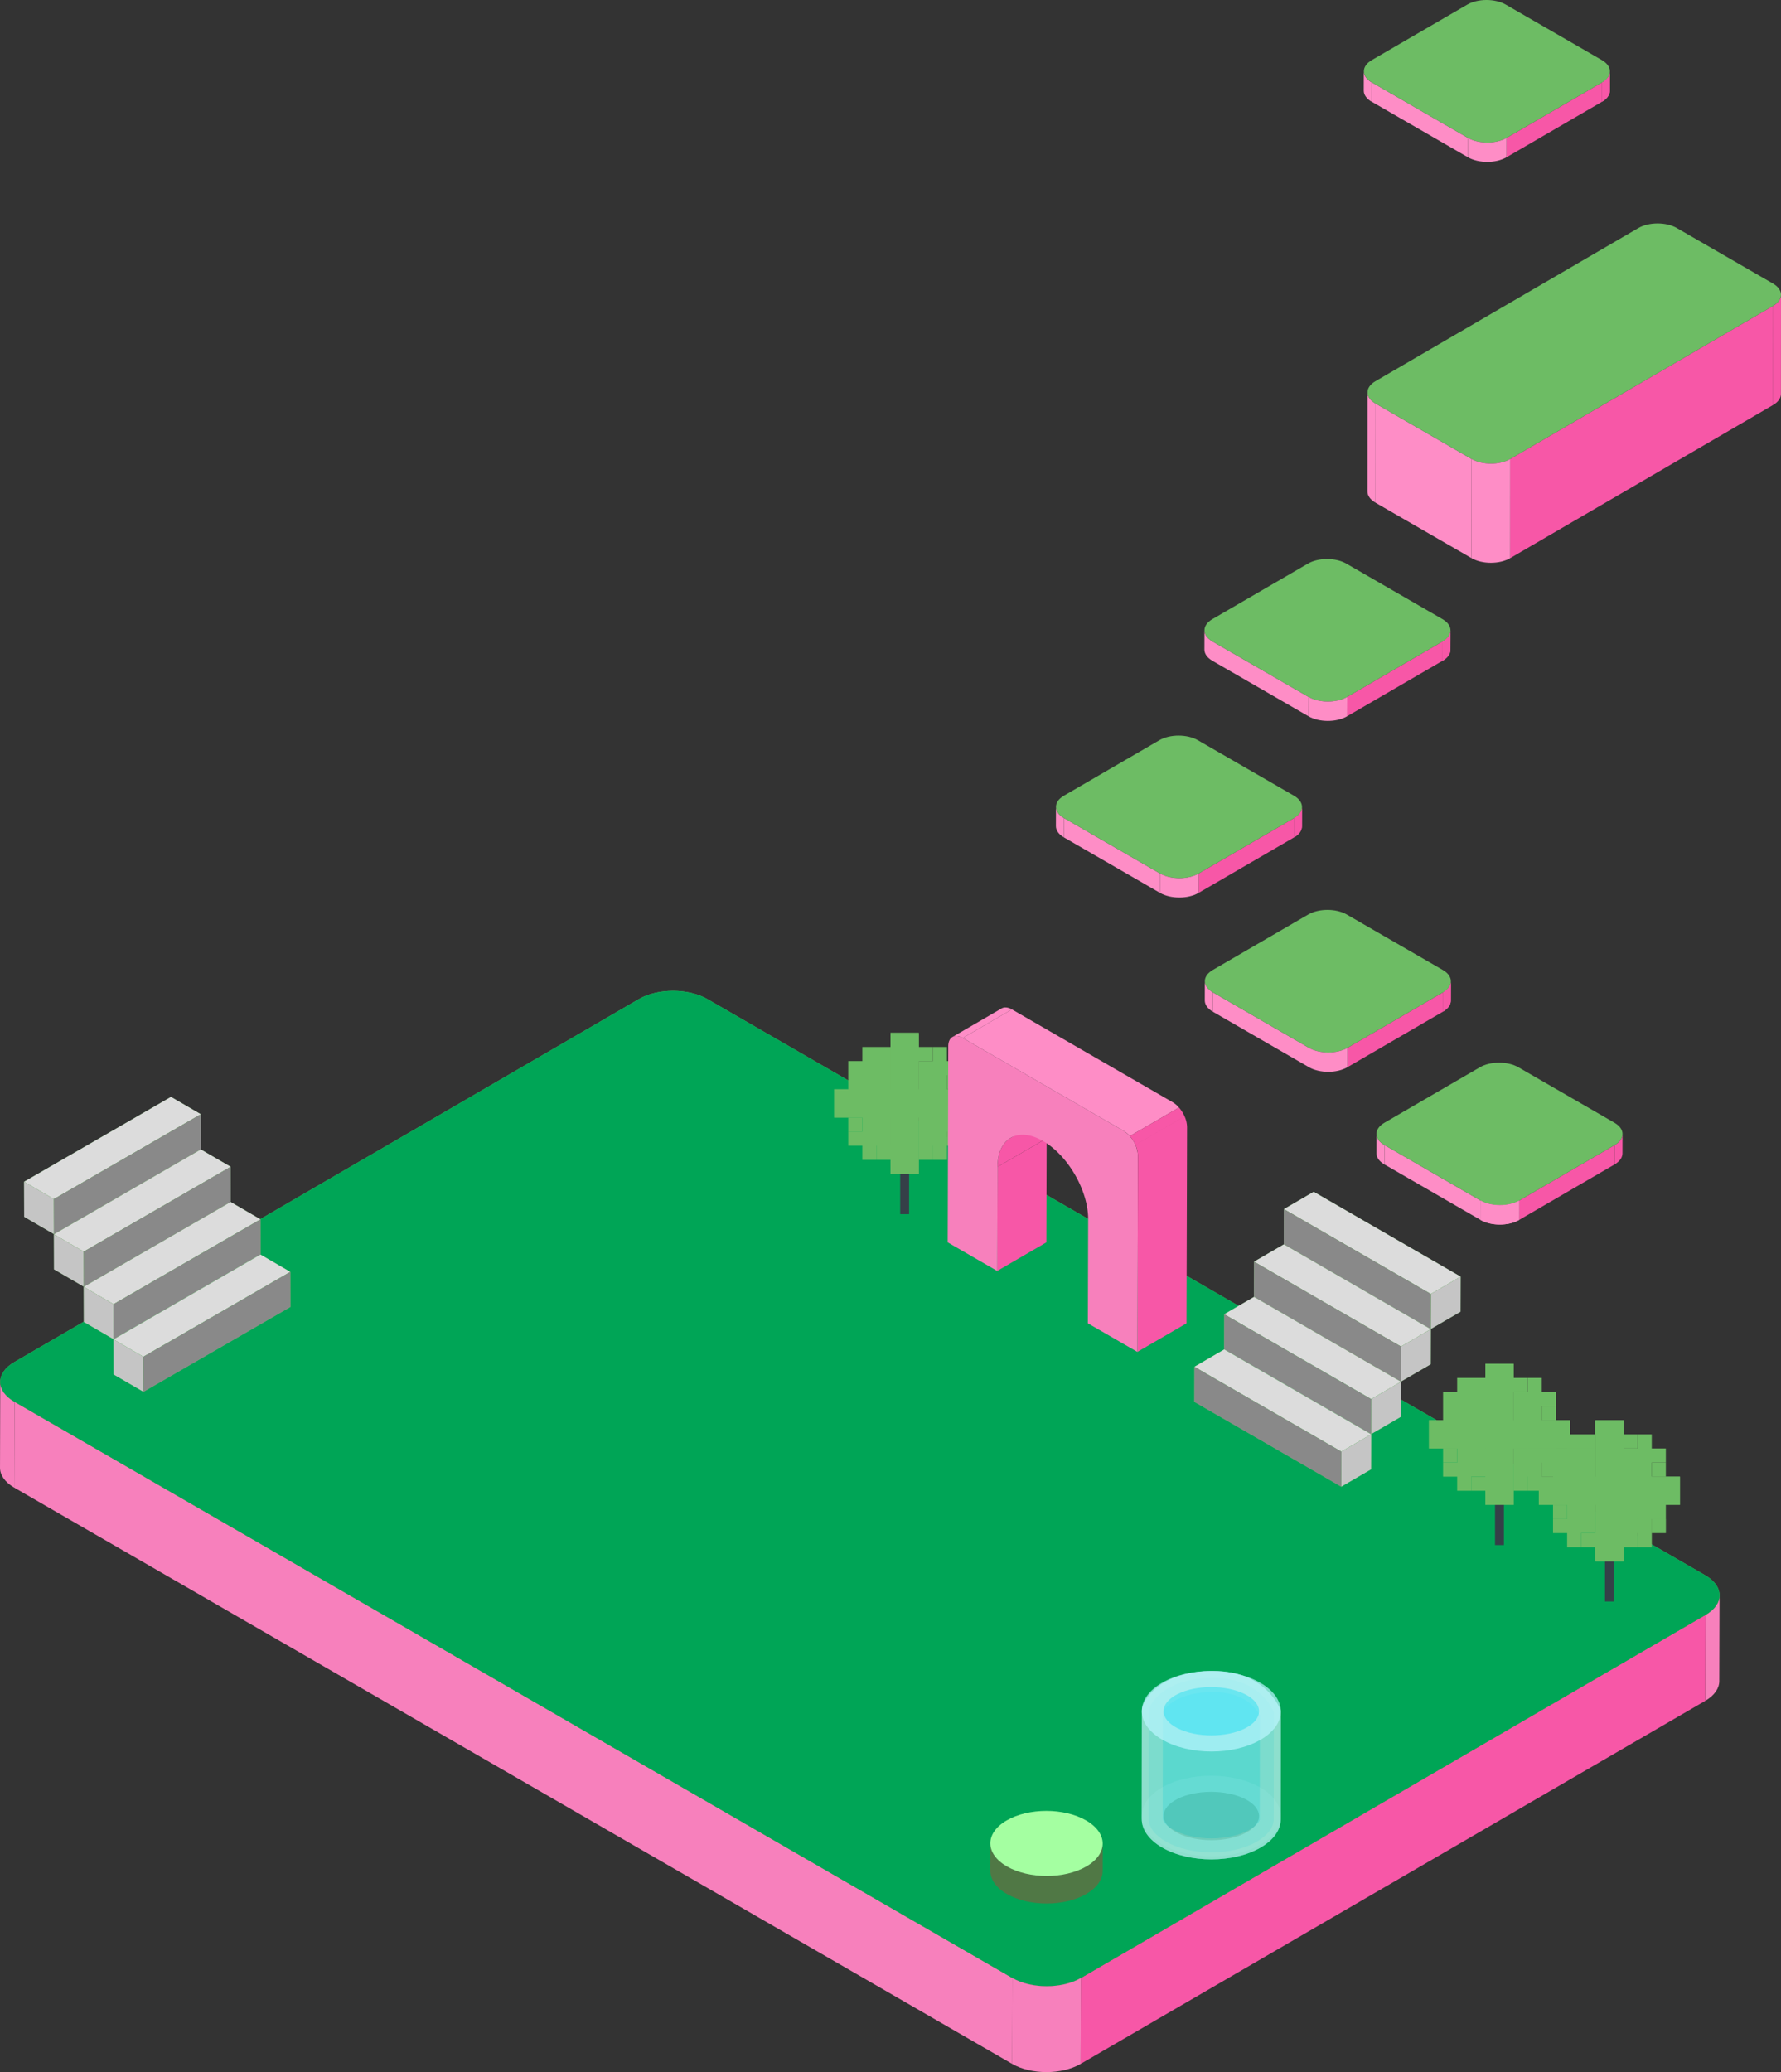 <svg xmlns="http://www.w3.org/2000/svg" width="763.723" height="888.401"><rect width="100%" height="100%" fill="#333333" stroke="none"/><defs><clipPath id="a"><path d="m702.921 2024.577-.023 8.3c-.005 1.722-1.137 3.442-3.4 4.756l.024-8.3c2.263-1.314 3.394-3.033 3.399-4.756Z" fill="#f757a7"/></clipPath><clipPath id="b"><path d="m597.39 2032.811.023-8.3c-.005 1.744 1.146 3.491 3.453 4.823l-.024 8.3c-2.306-1.334-3.457-3.079-3.452-4.823Z" fill="none"/></clipPath><clipPath id="c"><path d="m658.6 2053.117-.023 8.3c-4.551 2.645-11.957 2.645-16.537 0l.023-8.3c4.578 2.645 11.983 2.645 16.537 0Z" fill="none"/></clipPath><clipPath id="d"><path d="m776.688 2240.509-.023 8.3c-.005 1.723-1.137 3.442-3.4 4.756l.024-8.3c2.263-1.313 3.394-3.033 3.399-4.756Z" fill="none"/></clipPath><clipPath id="e"><path d="m671.157 2248.743.023-8.3c-.005 1.744 1.146 3.491 3.453 4.823l-.024 8.3c-2.309-1.332-3.457-3.079-3.452-4.823Z" fill="none"/></clipPath><clipPath id="f"><path d="m732.364 2269.049-.023 8.3c-4.551 2.645-11.957 2.645-16.537 0l.023-8.3c4.581 2.645 11.986 2.645 16.537 0Z" fill="#fe8dc6"/></clipPath><clipPath id="g"><path d="m703.083 2175.016-.024 8.3c-.005 1.722-1.137 3.442-3.4 4.756l.023-8.3c2.264-1.314 3.396-3.034 3.401-4.756Z" fill="#f757a7"/></clipPath><clipPath id="h"><path d="m597.551 2183.249.024-8.3c-.005 1.744 1.146 3.491 3.452 4.822l-.023 8.3c-2.304-1.33-3.458-3.077-3.453-4.822Z" fill="none"/></clipPath><clipPath id="i"><path d="m658.759 2203.556-.024 8.3c-4.551 2.644-11.957 2.644-16.537 0l.023-8.3c4.579 2.644 11.987 2.644 16.538 0Z" fill="none"/></clipPath><clipPath id="j"><path d="m639.245 2100.291-.024 8.3c-.005 1.723-1.136 3.443-3.4 4.756l.023-8.3c2.264-1.314 3.396-3.034 3.401-4.756Z" fill="#f757a7"/></clipPath><clipPath id="k"><path d="m533.713 2108.524.024-8.3c-.005 1.745 1.146 3.492 3.452 4.823l-.023 8.3c-2.307-1.332-3.458-3.079-3.453-4.823Z" fill="none"/></clipPath><clipPath id="l"><path d="m594.921 2128.831-.024 8.3c-4.551 2.645-11.956 2.645-16.537 0l.024-8.3c4.58 2.644 11.986 2.644 16.537 0Z" fill="none"/></clipPath><clipPath id="m"><path d="m844.642 1880.7-.024 42.513c-.005 1.722-1.137 3.442-3.4 4.756l.023-42.513c2.264-1.318 3.396-3.038 3.401-4.756Z" fill="none"/></clipPath><clipPath id="n"><path d="m667.309 1965.013.023-42.513c0 1.744 1.146 3.491 3.453 4.823l-.024 42.513c-2.306-1.336-3.461-3.079-3.452-4.823Z" fill="none"/></clipPath><clipPath id="o"><path d="m728.516 1951.106-.023 42.513c-4.551 2.645-11.957 2.645-16.537 0l.023-42.514c4.581 2.646 11.986 2.646 16.537.001Z" fill="none"/></clipPath><clipPath id="p"><path d="m771.281 1784.9-.023 8.3c-.005 1.723-1.137 3.442-3.4 4.756l.024-8.3c2.263-1.313 3.394-3.033 3.399-4.756Z" fill="#f757a7"/></clipPath><clipPath id="q"><path d="m665.726 1793.167.024-8.3c-.005 1.744 1.146 3.491 3.452 4.822l-.023 8.3c-2.307-1.331-3.458-3.078-3.453-4.822Z" fill="none"/></clipPath><clipPath id="r"><path d="m726.957 1813.44-.023 8.3c-4.551 2.645-11.957 2.645-16.537 0l.023-8.3c4.58 2.645 11.986 2.645 16.537 0Z" fill="none"/></clipPath></defs><g style="isolation:isolate"><path d="m622.002 270.268-.023 8.3c-.005 1.722-1.137 3.442-3.4 4.756l.024-8.3c2.263-1.314 3.394-3.033 3.399-4.756Z" fill="#f757a7"/><g clip-path="url(#a)" transform="translate(-80.919 -1754.309)"><path d="m702.921 2024.577-.023 8.3c-.005 1.722-1.137 3.442-3.4 4.756l.024-8.3c2.261-1.314 3.392-3.033 3.4-4.756" fill="#f757a7"/></g></g><g clip-path="url(#b)" transform="translate(-80.919 -1754.309)" style="isolation:isolate"><path d="m600.866 2029.334-.024 8.3c-2.306-1.331-3.457-3.078-3.452-4.822l.023-8.3c-.005 1.744 1.146 3.491 3.453 4.823" fill="#fe8dc6"/></g><path d="m618.605 275.024-.024 8.3-40.927 23.784.024-8.3Z" fill="#f757a7"/><path d="m561.141 298.808-.024 8.3-41.194-23.784.024-8.3Z" fill="#fe8dc6"/><path d="M618.551 265.445c4.58 2.645 4.605 6.935.054 9.579l-40.924 23.784c-4.551 2.645-11.956 2.645-16.537 0l-41.194-23.783c-4.584-2.647-4.605-6.935-.054-9.579l40.926-23.784c4.551-2.645 11.954-2.647 16.537 0Z" fill="#6dbc64"/><g clip-path="url(#c)" transform="translate(-80.919 -1754.309)" style="isolation:isolate"><path d="m658.6 2053.117-.023 8.3c-4.551 2.645-11.957 2.645-16.537 0l.023-8.3c4.581 2.645 11.986 2.645 16.537 0" fill="#fe8dc6"/></g><g clip-path="url(#d)" transform="translate(-80.919 -1754.309)" style="isolation:isolate"><path d="m776.688 2240.509-.023 8.3c-.005 1.723-1.137 3.442-3.4 4.756l.024-8.3c2.261-1.313 3.392-3.033 3.4-4.756" fill="#f757a7"/></g><g clip-path="url(#e)" transform="translate(-80.919 -1754.309)" style="isolation:isolate"><path d="m674.633 2245.266-.024 8.3c-2.306-1.332-3.457-3.079-3.452-4.823l.023-8.3c-.005 1.744 1.146 3.491 3.453 4.823" fill="#fe8dc6"/></g><path d="m692.372 490.956-.023 8.3-40.927 23.784.024-8.3Z" fill="#f757a7"/><path d="m634.908 514.741-.023 8.3-41.194-23.784.023-8.3Z" fill="#fe8dc6"/><path d="M692.318 481.378c4.58 2.644 4.6 6.934.054 9.578l-40.927 23.784c-4.551 2.645-11.956 2.645-16.537 0l-41.194-23.783c-4.584-2.647-4.6-6.934-.054-9.579l40.927-23.784c4.55-2.645 11.953-2.647 16.537 0Z" fill="#6dbc64"/><g style="isolation:isolate"><path d="m651.445 514.74-.023 8.3c-4.551 2.645-11.957 2.645-16.537 0l.023-8.3c4.581 2.645 11.986 2.645 16.537 0Z" fill="#fe8dc6"/><g clip-path="url(#f)" transform="translate(-80.919 -1754.309)"><path d="m732.364 2269.049-.023 8.3c-4.551 2.645-11.957 2.645-16.537 0l.023-8.3c4.581 2.645 11.986 2.645 16.537 0" fill="#fe8dc6"/></g></g><g><g style="isolation:isolate"><path d="m622.164 420.707-.024 8.3c-.005 1.722-1.137 3.442-3.4 4.756l.023-8.3c2.264-1.314 3.396-3.034 3.401-4.756Z" fill="#f757a7"/><g clip-path="url(#g)" transform="translate(-80.919 -1754.309)"><path d="m703.083 2175.016-.024 8.3c-.005 1.722-1.137 3.442-3.4 4.756l.023-8.3c2.261-1.314 3.393-3.034 3.4-4.756" fill="#f757a7"/></g></g><g clip-path="url(#h)" transform="translate(-80.919 -1754.309)" style="isolation:isolate"><path d="m601.027 2179.772-.023 8.3c-2.307-1.331-3.458-3.078-3.453-4.823l.024-8.3c-.005 1.744 1.146 3.491 3.452 4.822" fill="#fe8dc6"/></g><path d="m618.766 425.463-.023 8.3-40.927 23.784.024-8.3Z" fill="#f757a7"/><path d="m561.302 449.247-.024 8.3-41.197-23.784.024-8.3Z" fill="#fe8dc6"/><path d="M618.712 415.884c4.581 2.645 4.605 6.934.054 9.579l-40.926 23.784c-4.551 2.644-11.957 2.644-16.538 0l-41.194-23.784c-4.584-2.646-4.6-6.934-.054-9.579l40.927-23.784c4.551-2.644 11.953-2.646 16.537 0Z" fill="#6dbc64"/><g clip-path="url(#i)" transform="translate(-80.919 -1754.309)" style="isolation:isolate"><path d="m658.759 2203.556-.024 8.3c-4.551 2.644-11.957 2.644-16.537 0l.023-8.3c4.581 2.644 11.987 2.644 16.538 0" fill="#fe8dc6"/></g></g><g><g style="isolation:isolate"><path d="m558.326 345.982-.024 8.3c-.005 1.723-1.136 3.443-3.4 4.756l.023-8.3c2.264-1.314 3.396-3.034 3.401-4.756Z" fill="#f757a7"/><g clip-path="url(#j)" transform="translate(-80.919 -1754.309)"><path d="m639.245 2100.291-.024 8.3c-.005 1.723-1.136 3.443-3.4 4.756l.023-8.3c2.261-1.314 3.393-3.034 3.4-4.756" fill="#f757a7"/></g></g><g clip-path="url(#k)" transform="translate(-80.919 -1754.309)" style="isolation:isolate"><path d="m537.189 2105.047-.023 8.3c-2.307-1.332-3.458-3.079-3.453-4.823l.024-8.3c-.005 1.745 1.146 3.492 3.452 4.823" fill="#fe8dc6"/></g><path d="m554.928 350.738-.024 8.3-40.923 23.783.024-8.3Z" fill="#f757a7"/><path d="m497.465 374.522-.024 8.3-41.194-23.783.024-8.3Z" fill="#fe8dc6"/><path d="M554.874 341.159c4.581 2.644 4.6 6.934.054 9.579l-40.926 23.784c-4.551 2.644-11.957 2.644-16.537 0l-41.195-23.784c-4.584-2.646-4.605-6.934-.054-9.579l40.927-23.784c4.551-2.644 11.953-2.646 16.537 0Z" fill="#6dbc64"/><g clip-path="url(#l)" transform="translate(-80.919 -1754.309)" style="isolation:isolate"><path d="m594.921 2128.831-.024 8.3c-4.551 2.645-11.956 2.645-16.537 0l.024-8.3c4.58 2.644 11.986 2.644 16.537 0" fill="#fe8dc6"/></g></g><g><g clip-path="url(#m)" transform="translate(-80.919 -1754.309)" style="isolation:isolate"><path d="m844.642 1880.7-.024 42.513c-.005 1.722-1.137 3.442-3.4 4.756l.023-42.513c2.261-1.314 3.393-3.034 3.4-4.756" fill="#f757a7"/></g><g clip-path="url(#n)" transform="translate(-80.919 -1754.309)" style="isolation:isolate"><path d="m670.785 1927.323-.024 42.513c-2.306-1.332-3.457-3.079-3.452-4.823l.023-42.513c0 1.744 1.146 3.491 3.453 4.823" fill="#fe8dc6"/></g><path d="m760.325 131.143-.023 42.513-112.728 65.655.024-42.513Z" fill="#f757a7"/><path d="m631.06 196.797-.024 42.513-41.194-23.784.024-42.513Z" fill="#fe8dc6"/><path d="M760.271 121.564c4.581 2.644 4.6 6.934.054 9.579l-112.728 65.654c-4.551 2.645-11.956 2.645-16.537 0l-41.194-23.783c-4.584-2.647-4.6-6.935-.054-9.579L702.54 97.78c4.551-2.644 11.953-2.646 16.537 0Z" fill="#6dbc64"/><g clip-path="url(#o)" transform="translate(-80.919 -1754.309)" style="isolation:isolate"><path d="m728.516 1951.106-.023 42.513c-4.551 2.645-11.957 2.645-16.537 0l.023-42.514c4.581 2.645 11.986 2.645 16.537 0" fill="#fe8dc6"/></g></g><g><g style="isolation:isolate"><path d="m690.362 30.591-.023 8.3c-.005 1.723-1.137 3.442-3.4 4.756l.024-8.3c2.263-1.313 3.394-3.033 3.399-4.756Z" fill="#f757a7"/><g clip-path="url(#p)" transform="translate(-80.919 -1754.309)"><path d="m771.281 1784.9-.023 8.3c-.005 1.723-1.137 3.442-3.4 4.756l.024-8.3c2.261-1.313 3.392-3.033 3.4-4.756" fill="#f757a7"/></g></g><g clip-path="url(#q)" transform="translate(-80.919 -1754.309)" style="isolation:isolate"><path d="m669.2 1789.689-.023 8.3c-2.307-1.331-3.458-3.078-3.453-4.822l.024-8.3c-.005 1.744 1.146 3.491 3.452 4.822" fill="#fe8dc6"/></g><path d="m686.965 35.347-.023 8.3-40.927 23.784.024-8.3Z" fill="#f757a7"/><path d="m629.501 59.131-.024 8.3-41.196-23.783.024-8.3Z" fill="#fe8dc6"/><path d="M686.911 25.769c4.58 2.644 4.6 6.934.054 9.578l-40.927 23.784c-4.551 2.645-11.956 2.645-16.537 0l-41.194-23.783c-4.584-2.647-4.605-6.934-.054-9.579l40.926-23.784c4.551-2.645 11.954-2.647 16.537 0Z" fill="#6dbc64"/><g clip-path="url(#r)" transform="translate(-80.919 -1754.309)" style="isolation:isolate"><path d="m726.957 1813.44-.023 8.3c-4.551 2.645-11.957 2.645-16.537 0l.023-8.3c4.581 2.645 11.986 2.645 16.537 0" fill="#fe8dc6"/></g></g><g><path d="m6.236 601.002-.1 36.829c-4.1-2.364-6.141-5.468-6.132-8.566l.1-36.83c-.009 3.1 2.037 6.2 6.132 8.567M737.362 683.956l-.1 36.83c-.009 3.059-2.019 6.113-6.034 8.446l.1-36.829c4.015-2.334 6.025-5.388 6.033-8.447" fill="#f780bc"/><path d="m731.329 692.403-.1 36.829L463.39 884.88l.1-36.829Z" fill="#f757a7"/><path d="m434.132 848.048-.1 36.829-427.9-247.046.1-36.829Z" fill="#f780bc"/><path d="M731.233 675.391c8.135 4.7 8.178 12.315.1 17.012L463.495 848.051c-8.082 4.7-21.228 4.693-29.363 0L6.232 601.005c-8.135-4.7-8.183-12.312-.1-17.008l267.834-155.648c8.082-4.7 21.234-4.7 29.368 0Z" fill="#6dbc64"/><path d="M731.233 675.391c8.135 4.7 8.178 12.315.1 17.012L463.495 848.051c-8.082 4.7-21.228 4.693-29.363 0L6.232 601.005c-8.135-4.7-8.183-12.312-.1-17.008l267.834-155.648c8.082-4.7 21.234-4.7 29.368 0Z" fill="#00a556"/><path d="m463.495 848.051-.1 36.829c-8.081 4.7-21.228 4.694-29.362 0l.1-36.829c8.135 4.7 21.281 4.7 29.363 0" fill="#f780bc"/><path d="m626.34 547.357-12.79 7.433-63-36.375 12.79-7.433Z" fill="#6dbc64"/><path d="m626.34 547.357-12.79 7.433-63-36.375 12.79-7.433Z" fill="#dcdcdc"/><path d="m626.34 547.357-.043 15.028-12.79 7.433.043-15.028Z" fill="#6dbc64"/><path d="m626.34 547.357-.043 15.028-12.79 7.433.043-15.028Z" fill="#c5c5c5"/><path d="m613.55 554.791-.043 15.028-63-36.375.043-15.028Z" fill="#6dbc64"/><path d="m613.55 554.791-.043 15.028-63-36.375.043-15.028Z" fill="#898989"/><path d="m613.55 569.891-12.79 7.433-63-36.375 12.79-7.433Z" fill="#6dbc64"/><path d="m613.55 569.891-12.79 7.433-63-36.375 12.79-7.433Z" fill="#dcdcdc"/><path d="m613.55 569.891-.043 15.028-12.79 7.433.043-15.028Z" fill="#6dbc64"/><path d="m613.55 569.891-.043 15.028-12.79 7.433.043-15.028Z" fill="#c5c5c5"/><path d="m600.76 577.321-.043 15.028-63-36.375.043-15.028Z" fill="#6dbc64"/><path d="m600.76 577.321-.043 15.028-63-36.375.043-15.028Z" fill="#898989"/><path d="m600.76 592.42-12.79 7.433-63-36.375 12.79-7.433Z" fill="#6dbc64"/><path d="m600.76 592.42-12.79 7.433-63-36.375 12.79-7.433Z" fill="#dcdcdc"/><path d="m600.76 592.42-.043 15.028-12.79 7.433.043-15.028Z" fill="#6dbc64"/><path d="m600.76 592.42-.043 15.028-12.79 7.433.043-15.028Z" fill="#c5c5c5"/><path d="m587.969 599.853-.043 15.028-63-36.375.043-15.028Z" fill="#6dbc64"/><path d="m587.969 599.853-.043 15.028-63-36.375.043-15.028Z" fill="#898989"/><path d="m587.969 614.951-12.79 7.433-63-36.375 12.79-7.433Z" fill="#6dbc64"/><path d="m587.969 614.951-12.79 7.433-63-36.375 12.79-7.433Z" fill="#dcdcdc"/><path d="m587.969 614.951-.043 15.028-12.79 7.433.043-15.028Z" fill="#6dbc64"/><path d="m587.969 614.951-.043 15.028-12.79 7.433.043-15.028Z" fill="#c5c5c5"/><path d="m575.181 622.384-.043 15.028-63-36.375.043-15.028Z" fill="#6dbc64"/><path d="m575.181 622.384-.043 15.028-63-36.375.043-15.028Z" fill="#898989"/><g><path d="m10.326 506.672 12.79 7.433 63-36.375-12.79-7.433Z" fill="#6dbc64"/><path d="m10.326 506.672 12.79 7.433 63-36.375-12.79-7.433Z" fill="#dcdcdc"/><path d="m10.326 506.672.043 15.028 12.79 7.433-.043-15.028Z" fill="#6dbc64"/><path d="m10.326 506.672.043 15.028 12.79 7.433-.043-15.028Z" fill="#c5c5c5"/><path d="m23.117 514.105.043 15.028 63-36.375-.043-15.028Z" fill="#6dbc64"/><path d="m23.117 514.105.043 15.028 63-36.375-.043-15.028Z" fill="#898989"/><path d="m23.117 529.204 12.79 7.433 63-36.375-12.79-7.433Z" fill="#6dbc64"/><path d="m23.117 529.204 12.79 7.433 63-36.375-12.79-7.433Z" fill="#dcdcdc"/><path d="m23.117 529.204.043 15.028 12.79 7.433-.043-15.028Z" fill="#6dbc64"/><path d="m23.117 529.204.043 15.028 12.79 7.433-.043-15.028Z" fill="#c5c5c5"/><path d="m35.907 536.637.043 15.028 63-36.375-.043-15.028Z" fill="#6dbc64"/><path d="m35.907 536.637.043 15.028 63-36.375-.043-15.028Z" fill="#898989"/><path d="m35.907 551.735 12.79 7.433 63-36.375-12.79-7.433Z" fill="#6dbc64"/><path d="m35.907 551.735 12.79 7.433 63-36.375-12.79-7.433Z" fill="#dcdcdc"/><path d="m35.907 551.735.043 15.028 12.79 7.433-.043-15.028Z" fill="#6dbc64"/><path d="m35.907 551.735.043 15.028 12.79 7.433-.043-15.028Z" fill="#c5c5c5"/><path d="m48.697 559.169.043 15.028 63-36.375-.043-15.028Z" fill="#6dbc64"/><path d="m48.697 559.169.043 15.028 63-36.375-.043-15.028Z" fill="#898989"/><path d="m48.697 574.267 12.79 7.433 63-36.375-12.79-7.433Z" fill="#6dbc64"/><path d="m48.697 574.267 12.79 7.433 63-36.375-12.79-7.433Z" fill="#dcdcdc"/><path d="m48.697 574.267.043 15.028 12.79 7.433-.043-15.028Z" fill="#6dbc64"/><path d="m48.697 574.267.043 15.028 12.79 7.433-.043-15.028Z" fill="#c5c5c5"/><path d="m61.488 581.7.043 15.028 63-36.375-.043-15.028Z" fill="#6dbc64"/><path d="m61.488 581.7.043 15.028 63-36.375-.043-15.028Z" fill="#898989"/></g><g><path fill="#354048" d="M386.017 498.725h3.828v21.834h-3.828z"/><path fill="#6dbc64" d="M381.883 442.84h6.048v6.048h-6.048zM387.932 442.84h6.048v6.048h-6.048zM381.883 448.889h6.048v6.048h-6.048zM387.932 448.889h6.048v6.048h-6.048zM381.883 454.937h6.048v6.048h-6.048zM387.932 454.937h6.048v6.048h-6.048zM381.883 460.986h6.048v6.048h-6.048zM387.932 460.986h6.048v6.048h-6.048zM381.883 467.034h6.048v6.048h-6.048zM387.932 467.034h6.048v6.048h-6.048zM381.883 473.082h6.048v6.048h-6.048zM387.932 473.082h6.048v6.048h-6.048zM381.883 479.131h6.048v6.048h-6.048zM387.932 479.131h6.048v6.048h-6.048zM381.883 485.179h6.048v6.048h-6.048zM387.932 485.179h6.048v6.048h-6.048zM381.883 491.227h6.048v6.048h-6.048zM387.932 491.227h6.048v6.048h-6.048z"/><path fill="#6dbc64" d="M381.883 442.84h6.048v6.048h-6.048zM387.932 442.84h6.048v6.048h-6.048zM381.883 448.889h6.048v6.048h-6.048zM387.932 448.889h6.048v6.048h-6.048zM393.98 448.889h6.048v6.048h-6.048zM406.077 460.986h6.048v6.048h-6.048zM363.738 479.131h6.048v6.048h-6.048zM375.835 491.227h6.048v6.048h-6.048zM381.883 454.937h6.048v6.048h-6.048zM387.932 454.937h6.048v6.048h-6.048zM381.883 460.986h6.048v6.048h-6.048zM387.932 460.986h6.048v6.048h-6.048zM381.883 467.034h6.048v6.048h-6.048zM387.932 467.034h6.048v6.048h-6.048zM381.883 473.082h6.048v6.048h-6.048zM387.932 473.082h6.048v6.048h-6.048zM381.883 479.131h6.048v6.048h-6.048zM387.932 479.131h6.048v6.048h-6.048zM381.883 485.179h6.048v6.048h-6.048zM387.932 485.179h6.048v6.048h-6.048zM381.883 491.227h6.048v6.048h-6.048zM387.932 491.227h6.048v6.048h-6.048zM381.883 497.276h6.048v6.048h-6.048zM387.932 497.276h6.048v6.048h-6.048z"/><path fill="#6dbc64" d="M381.883 497.276h6.048v6.048h-6.048zM387.932 497.276h6.048v6.048h-6.048zM418.174 467.034v6.048h-6.048v-6.048zM418.174 473.082v6.048h-6.048v-6.048zM412.125 467.034v6.048h-6.048v-6.048zM412.125 473.082v6.048h-6.048v-6.048zM406.077 467.034v6.048h-6.048v-6.048zM406.077 473.082v6.048h-6.048v-6.048zM400.028 467.034v6.048h-6.048v-6.048zM400.028 473.082v6.048h-6.048v-6.048zM393.98 467.034v6.048h-6.048v-6.048zM393.98 473.082v6.048h-6.048v-6.048zM387.932 467.034v6.048h-6.048v-6.048zM387.932 473.082v6.048h-6.048v-6.048zM406.077 454.937v6.048h-6.048v-6.048zM406.077 460.986v6.048h-6.048v-6.048zM400.028 454.937v6.048h-6.048v-6.048zM400.028 460.986v6.048h-6.048v-6.048zM381.883 454.937v6.048h-6.048v-6.048zM381.883 460.986v6.048h-6.048v-6.048zM375.835 454.937v6.048h-6.048v-6.048zM375.835 460.986v6.048h-6.048v-6.048zM381.883 479.131v6.048h-6.048v-6.048zM381.883 485.179v6.048h-6.048v-6.048zM375.835 479.131v6.048h-6.048v-6.048zM369.787 460.986v6.048h-6.048v-6.048zM381.883 448.889v6.048h-6.048v-6.048zM375.835 448.889v6.048h-6.048v-6.048zM369.786 454.937v6.048h-6.048v-6.048zM412.125 460.985h-6.048v-6.048h6.048zM406.077 454.937h-6.048v-6.048h6.048zM375.835 497.276h-6.048v-6.048h6.048zM369.787 491.228h-6.048v-6.048h6.048zM400.056 497.276v-6.048h6.048v6.048zM406.105 491.228v-6.048h6.048v6.048zM400.029 491.227v6.048h-6.048v-6.048zM412.125 479.131v6.048h-6.048v-6.048zM375.835 485.179v6.048h-6.048v-6.048zM406.077 479.131v6.048h-6.048v-6.048zM406.077 485.179v6.048h-6.048v-6.048zM400.028 479.131v6.048h-6.048v-6.048zM400.029 485.179v6.048h-6.048v-6.048zM381.883 467.034v6.048h-6.048v-6.048zM381.883 473.082v6.048h-6.048v-6.048zM375.835 467.034v6.048h-6.048v-6.048zM375.835 473.082v6.048h-6.048v-6.048zM369.787 467.034v6.048h-6.048v-6.048zM369.787 473.082v6.048h-6.048v-6.048z"/><path fill="#6dbc64" d="M418.174 467.034v6.048h-6.048v-6.048zM418.174 473.082v6.048h-6.048v-6.048zM412.125 467.034v6.048h-6.048v-6.048zM412.125 473.082v6.048h-6.048v-6.048zM406.077 467.034v6.048h-6.048v-6.048zM406.077 473.082v6.048h-6.048v-6.048zM400.028 467.034v6.048h-6.048v-6.048zM400.028 473.082v6.048h-6.048v-6.048zM381.883 467.034v6.048h-6.048v-6.048zM381.883 473.082v6.048h-6.048v-6.048zM375.835 467.034v6.048h-6.048v-6.048zM375.835 473.082v6.048h-6.048v-6.048zM369.787 467.034v6.048h-6.048v-6.048zM369.787 473.082v6.048h-6.048v-6.048zM363.738 467.034v6.048h-6.048v-6.048zM363.738 473.082v6.048h-6.048v-6.048z"/><path fill="#6dbc64" d="M363.738 467.034v6.048h-6.048v-6.048zM363.738 473.082v6.048h-6.048v-6.048z"/></g><g><path d="m427.746 500.31 21.073-12.246-.127 44.609-21.073 12.246Z" fill="#f757a7"/><path d="m433.415 487.844 21.073-12.246c-3.488 2.027-5.652 6.338-5.669 12.465l-21.073 12.247c.017-6.128 2.181-10.438 5.669-12.466Z" fill="none"/><path d="m433.415 487.844 21.073-12.246c-3.488 2.027-5.652 6.338-5.669 12.465l-21.073 12.247c.017-6.128 2.181-10.438 5.669-12.466" fill="#f757a7"/><path d="m408.441 444.591 21.074-12.247c1.127-.655 2.689-.563 4.412.432l-21.073 12.246c-1.723-.997-3.285-1.089-4.413-.431Z" fill="none"/><path d="m408.441 444.591 21.074-12.247c1.127-.655 2.689-.563 4.412.432l-21.073 12.246c-1.723-1-3.285-1.087-4.413-.431" fill="#fe8dc6"/><path d="M481.781 484.815a13.626 13.626 0 0 1 6.182 10.707l-.238 84.1-21.23-12.258.126-44.608c.018-6.17-2.144-13.009-5.645-19.079s-8.357-11.375-13.731-14.477c-10.731-6.2-19.463-1.224-19.5 11.112l-.126 44.608-21.227-12.255.239-84.1c.011-3.935 2.8-5.523 6.222-3.546Z" fill="#f780bc"/><path d="m481.781 484.815 21.073-12.247a13.627 13.627 0 0 1 6.182 10.708l-21.073 12.246a13.626 13.626 0 0 0-6.182-10.707Z" fill="none"/><path d="m505.56 474.848-21.07 12.246a11.017 11.017 0 0 0-2.71-2.278l-68.928-39.8 21.076-12.246 68.928 39.8a11.011 11.011 0 0 1 2.704 2.278Z" fill="#fe8dc6"/><path d="m484.489 487.091 21.073-12.246a14.927 14.927 0 0 1 2.4 3.775l-21.073 12.247a14.935 14.935 0 0 0-2.4-3.776M509.033 483.277l-.235 84.094-21.076 12.246.242-84.094a11.746 11.746 0 0 0-1.075-4.65l21.076-12.247a11.623 11.623 0 0 1 1.068 4.651Z" fill="#f757a7"/></g><g><path d="m472.871 790.291-.045 11.952c-.01 3.548-2.342 7.09-7 9.8-9.375 5.448-24.627 5.446-34.063 0-4.75-2.742-7.122-6.342-7.112-9.937l.046-11.952c-.011 3.595 2.362 7.194 7.111 9.937 9.437 5.448 24.688 5.45 34.063 0 4.659-2.708 6.99-6.25 7-9.8" fill="#507845"/><path d="M465.737 780.498c9.436 5.448 9.49 14.282.111 19.732s-24.626 5.446-34.062 0-9.49-14.282-.115-19.73 24.63-5.45 34.066-.002Z" fill="#a4ffa1"/></g><g><path fill="#354048" d="M688.238 664.81h3.828v21.834h-3.828z"/><path fill="#6dbc64" d="M684.104 608.925h6.048v6.048h-6.048zM690.153 608.925h6.048v6.048h-6.048zM684.104 614.973h6.048v6.048h-6.048zM690.153 614.973h6.048v6.048h-6.048zM684.104 621.022h6.048v6.048h-6.048zM690.153 621.022h6.048v6.048h-6.048zM684.104 627.07h6.048v6.048h-6.048zM690.153 627.07h6.048v6.048h-6.048zM684.104 633.119h6.048v6.048h-6.048zM690.153 633.119h6.048v6.048h-6.048zM684.104 639.167h6.048v6.048h-6.048zM690.153 639.167h6.048v6.048h-6.048zM684.104 645.215h6.048v6.048h-6.048zM690.153 645.215h6.048v6.048h-6.048zM684.104 651.264h6.048v6.048h-6.048zM690.153 651.264h6.048v6.048h-6.048zM684.104 657.312h6.048v6.048h-6.048zM690.153 657.312h6.048v6.048h-6.048z"/><path fill="#6dbc64" d="M684.104 608.925h6.048v6.048h-6.048zM690.153 608.925h6.048v6.048h-6.048zM684.104 614.973h6.048v6.048h-6.048zM690.153 614.973h6.048v6.048h-6.048zM696.201 614.973h6.048v6.048h-6.048zM708.298 627.07h6.048v6.048h-6.048zM665.959 645.215h6.048v6.048h-6.048zM678.056 657.312h6.048v6.048h-6.048zM684.104 621.022h6.048v6.048h-6.048zM690.153 621.022h6.048v6.048h-6.048zM684.104 627.07h6.048v6.048h-6.048zM690.153 627.07h6.048v6.048h-6.048zM684.104 633.119h6.048v6.048h-6.048zM690.153 633.119h6.048v6.048h-6.048zM684.104 639.167h6.048v6.048h-6.048zM690.153 639.167h6.048v6.048h-6.048zM684.104 645.215h6.048v6.048h-6.048zM690.153 645.215h6.048v6.048h-6.048zM684.104 651.264h6.048v6.048h-6.048zM690.153 651.264h6.048v6.048h-6.048zM684.104 657.312h6.048v6.048h-6.048zM690.153 657.312h6.048v6.048h-6.048zM684.104 663.36h6.048v6.048h-6.048zM690.153 663.36h6.048v6.048h-6.048z"/><path fill="#6dbc64" d="M684.104 663.36h6.048v6.048h-6.048zM690.153 663.36h6.048v6.048h-6.048zM720.395 633.119v6.048h-6.048v-6.048zM720.395 639.167v6.048h-6.048v-6.048zM714.346 633.119v6.048h-6.048v-6.048zM714.346 639.167v6.048h-6.048v-6.048zM708.298 633.119v6.048h-6.048v-6.048zM708.298 639.167v6.048h-6.048v-6.048zM702.249 633.119v6.048h-6.048v-6.048zM702.249 639.167v6.048h-6.048v-6.048zM696.201 633.119v6.048h-6.048v-6.048zM696.201 639.167v6.048h-6.048v-6.048zM690.153 633.119v6.048h-6.048v-6.048zM690.153 639.167v6.048h-6.048v-6.048zM708.298 621.022v6.048h-6.048v-6.048zM708.298 627.07v6.048h-6.048v-6.048zM702.25 621.022v6.048h-6.048v-6.048zM702.249 627.07v6.048h-6.048v-6.048zM684.104 621.022v6.048h-6.048v-6.048zM684.104 627.07v6.048h-6.048v-6.048zM678.056 621.022v6.048h-6.048v-6.048zM678.056 627.07v6.048h-6.048v-6.048zM684.104 645.215v6.048h-6.048v-6.048zM684.104 651.264v6.048h-6.048v-6.048zM678.056 645.215v6.048h-6.048v-6.048zM672.007 627.07v6.048h-6.048v-6.048zM684.104 614.973v6.048h-6.048v-6.048zM678.056 614.973v6.048h-6.048v-6.048zM672.008 621.022v6.048h-6.048v-6.048zM714.346 627.07h-6.048v-6.048h6.048zM708.298 621.022h-6.048v-6.048h6.048zM678.056 663.361h-6.048v-6.048h6.048zM672.008 657.312h-6.048v-6.048h6.048zM702.277 663.36v-6.048h6.048v6.048zM708.326 657.312v-6.048h6.048v6.048zM702.25 657.312v6.048h-6.048v-6.048zM714.346 645.215v6.048h-6.048v-6.048zM678.056 651.264v6.048h-6.048v-6.048zM708.298 645.215v6.048h-6.048v-6.048zM708.298 651.264v6.048h-6.048v-6.048zM702.249 645.215v6.048h-6.048v-6.048zM702.25 651.264v6.048h-6.048v-6.048zM684.104 633.119v6.048h-6.048v-6.048zM684.104 639.167v6.048h-6.048v-6.048zM678.056 633.119v6.048h-6.048v-6.048zM678.056 639.167v6.048h-6.048v-6.048zM672.008 633.119v6.048h-6.048v-6.048zM672.008 639.167v6.048h-6.048v-6.048z"/><path fill="#6dbc64" d="M720.395 633.119v6.048h-6.048v-6.048zM720.395 639.167v6.048h-6.048v-6.048zM714.346 633.119v6.048h-6.048v-6.048zM714.346 639.167v6.048h-6.048v-6.048zM708.298 633.119v6.048h-6.048v-6.048zM708.298 639.167v6.048h-6.048v-6.048zM702.249 633.119v6.048h-6.048v-6.048zM702.249 639.167v6.048h-6.048v-6.048zM684.104 633.119v6.048h-6.048v-6.048zM684.104 639.167v6.048h-6.048v-6.048zM678.056 633.119v6.048h-6.048v-6.048zM678.056 639.167v6.048h-6.048v-6.048zM672.008 633.119v6.048h-6.048v-6.048zM672.008 639.167v6.048h-6.048v-6.048zM665.959 633.119v6.048h-6.048v-6.048zM665.959 639.167v6.048h-6.048v-6.048z"/><path fill="#6dbc64" d="M665.959 633.119v6.048h-6.048v-6.048zM665.959 639.167v6.048h-6.048v-6.048z"/><path fill="#354048" d="M641.089 640.617h3.828v21.834h-3.828z"/><path fill="#6dbc64" d="M636.955 584.732h6.048v6.048h-6.048zM643.003 584.732h6.048v6.048h-6.048zM636.955 590.78h6.048v6.048h-6.048zM643.003 590.78h6.048v6.048h-6.048zM636.955 596.828h6.048v6.048h-6.048zM643.003 596.828h6.048v6.048h-6.048zM636.955 602.877h6.048v6.048h-6.048zM643.003 602.877h6.048v6.048h-6.048zM636.955 608.925h6.048v6.048h-6.048zM643.003 608.925h6.048v6.048h-6.048zM636.955 614.973h6.048v6.048h-6.048zM643.003 614.973h6.048v6.048h-6.048zM636.955 621.022h6.048v6.048h-6.048zM643.003 621.022h6.048v6.048h-6.048zM636.955 627.07h6.048v6.048h-6.048zM643.003 627.07h6.048v6.048h-6.048zM636.955 633.119h6.048v6.048h-6.048zM643.003 633.119h6.048v6.048h-6.048z"/><path fill="#6dbc64" d="M636.955 584.732h6.048v6.048h-6.048zM643.003 584.732h6.048v6.048h-6.048zM636.955 590.78h6.048v6.048h-6.048zM643.003 590.78h6.048v6.048h-6.048zM649.052 590.78h6.048v6.048h-6.048zM661.149 602.877h6.048v6.048h-6.048zM618.81 621.022h6.048v6.048h-6.048zM630.907 633.119h6.048v6.048h-6.048zM636.955 596.828h6.048v6.048h-6.048zM643.003 596.828h6.048v6.048h-6.048zM636.955 602.877h6.048v6.048h-6.048zM643.003 602.877h6.048v6.048h-6.048zM636.955 608.925h6.048v6.048h-6.048zM643.003 608.925h6.048v6.048h-6.048zM636.955 614.973h6.048v6.048h-6.048zM643.003 614.973h6.048v6.048h-6.048zM636.955 621.022h6.048v6.048h-6.048zM643.003 621.022h6.048v6.048h-6.048zM636.955 627.07h6.048v6.048h-6.048zM643.003 627.07h6.048v6.048h-6.048zM636.955 633.119h6.048v6.048h-6.048zM643.003 633.119h6.048v6.048h-6.048zM636.955 639.167h6.048v6.048h-6.048zM643.003 639.167h6.048v6.048h-6.048z"/><path fill="#6dbc64" d="M636.955 639.167h6.048v6.048h-6.048zM643.003 639.167h6.048v6.048h-6.048zM673.245 608.925v6.048h-6.048v-6.048zM673.245 614.973v6.048h-6.048v-6.048zM667.197 608.925v6.048h-6.048v-6.048zM667.197 614.973v6.048h-6.048v-6.048zM661.149 608.925v6.048h-6.048v-6.048zM661.149 614.973v6.048h-6.048v-6.048zM655.1 608.925v6.048h-6.048v-6.048zM655.1 614.973v6.048h-6.048v-6.048zM649.052 608.925v6.048h-6.048v-6.048zM649.052 614.973v6.048h-6.048v-6.048zM643.003 608.925v6.048h-6.048v-6.048zM643.004 614.973v6.048h-6.048v-6.048zM661.149 596.828v6.048h-6.048v-6.048zM661.149 602.877v6.048h-6.048v-6.048zM655.1 596.828v6.048h-6.048v-6.048zM655.1 602.877v6.048h-6.048v-6.048zM636.955 596.828v6.048h-6.048v-6.048zM636.955 602.877v6.048h-6.048v-6.048zM630.907 596.828v6.048h-6.048v-6.048zM630.907 602.877v6.048h-6.048v-6.048zM636.955 621.022v6.048h-6.048v-6.048zM636.955 627.07v6.048h-6.048v-6.048zM630.907 621.022v6.048h-6.048v-6.048zM624.858 602.877v6.048h-6.048v-6.048zM636.955 590.78v6.048h-6.048v-6.048zM630.907 590.78v6.048h-6.048v-6.048zM624.858 596.828v6.048h-6.048v-6.048zM667.197 602.877h-6.048v-6.048h6.048zM661.149 596.828h-6.048v-6.048h6.048zM630.907 639.167h-6.048v-6.048h6.048zM624.858 633.118h-6.048v-6.048h6.048zM655.128 639.167v-6.048h6.048v6.048zM661.177 633.119v-6.048h6.048v6.048zM655.1 633.119v6.048h-6.048v-6.048zM667.197 621.022v6.048h-6.048v-6.048zM630.907 627.07v6.048h-6.048v-6.048zM661.149 621.022v6.048h-6.048v-6.048zM661.149 627.07v6.048h-6.048v-6.048zM655.1 621.022v6.048h-6.048v-6.048zM655.1 627.07v6.048h-6.048v-6.048zM636.955 608.925v6.048h-6.048v-6.048zM636.955 614.973v6.048h-6.048v-6.048zM630.907 608.925v6.048h-6.048v-6.048zM630.907 614.973v6.048h-6.048v-6.048zM624.858 608.925v6.048h-6.048v-6.048zM624.858 614.973v6.048h-6.048v-6.048z"/><path fill="#6dbc64" d="M673.245 608.925v6.048h-6.048v-6.048zM673.245 614.973v6.048h-6.048v-6.048zM667.197 608.925v6.048h-6.048v-6.048zM667.197 614.973v6.048h-6.048v-6.048zM661.149 608.925v6.048h-6.048v-6.048zM661.149 614.973v6.048h-6.048v-6.048zM655.1 608.925v6.048h-6.048v-6.048zM655.1 614.973v6.048h-6.048v-6.048zM636.955 608.925v6.048h-6.048v-6.048zM636.955 614.973v6.048h-6.048v-6.048zM630.907 608.925v6.048h-6.048v-6.048zM630.907 614.973v6.048h-6.048v-6.048zM624.858 608.925v6.048h-6.048v-6.048zM624.858 614.973v6.048h-6.048v-6.048zM618.81 608.925v6.048h-6.048v-6.048zM618.81 614.973v6.048h-6.048v-6.048z"/><path fill="#6dbc64" d="M618.81 608.925v6.048h-6.048v-6.048zM618.81 614.973v6.048h-6.048v-6.048z"/></g><g><g opacity=".71"><path d="m489.651 733.429-.056 46.417c-.013 4.447 2.923 8.9 8.8 12.294 11.676 6.742 30.548 6.744 42.148 0 5.765-3.35 8.65-7.733 8.662-12.123l.056-46.417s-5.611-17.169-28.945-17.169-30.665 12.96-30.665 16.998Z" fill="#80ecff"/><path d="M520.316 725.434c13.4 0 18.444 7.108 19.943 10.009l-.054 44.552c0 .933-1.313 2.7-4.184 4.367-4.2 2.437-10.216 3.836-16.519 3.836s-12.368-1.4-16.608-3.852c-3.4-1.966-4.3-3.787-4.3-4.489l.055-45.74c.954-2.21 6.535-8.683 21.666-8.683m0-9c-23.334 0-30.665 12.959-30.665 17l-.056 46.417c-.013 4.447 2.923 8.9 8.8 12.294 5.839 3.371 13.479 5.058 21.108 5.058s15.242-1.685 21.041-5.055c5.765-3.35 8.65-7.733 8.662-12.123l.056-46.417s-5.611-17.169-28.945-17.169Z" fill="#fffffb" opacity=".37"/><path d="M520.316 719.434c19.078 0 24.967 12.275 25.945 14.706l-.056 45.872c-.01 3.469-2.556 6.856-7.169 9.537-5.158 3-12.1 4.649-19.534 4.649s-14.408-1.654-19.608-4.656c-4.717-2.723-7.309-6.164-7.3-9.693l.056-46.42c0-.9 1.289-4.383 5.44-7.655 3.668-2.892 10.5-6.34 22.225-6.34m0-3c-23.334 0-30.665 12.959-30.665 17l-.056 46.417c-.013 4.447 2.923 8.9 8.8 12.294 5.839 3.371 13.479 5.058 21.108 5.058s15.242-1.685 21.041-5.055c5.765-3.35 8.65-7.733 8.662-12.123l.056-46.417s-5.611-17.169-28.945-17.169Z" fill="#fff" opacity=".3"/></g><g opacity=".71"><path d="M540.434 721.479c11.676 6.741 11.742 17.672.137 24.416s-30.472 6.739-42.148 0-11.743-17.673-.142-24.414 30.477-6.744 42.153-.002Z" fill="#baf5ff"/><path d="M533.851 726.362c8.018 4.044 8.063 10.6.095 14.649s-20.924 4.043-28.941 0-8.063-10.6-.1-14.648 20.929-4.046 28.946-.001Z" fill="#63eaff"/></g><g opacity=".11"><path d="M540.434 766.401c11.676 6.741 11.742 17.673.137 24.417s-30.472 6.738-42.148 0-11.743-17.672-.142-24.414 30.477-6.744 42.153-.003Z" fill="#baf5ff"/><path d="M533.851 771.284c8.018 4.045 8.063 10.6.095 14.65s-20.924 4.043-28.941 0-8.063-10.6-.1-14.648 20.929-4.046 28.946-.002Z" fill="#004725"/></g></g></g></svg>
